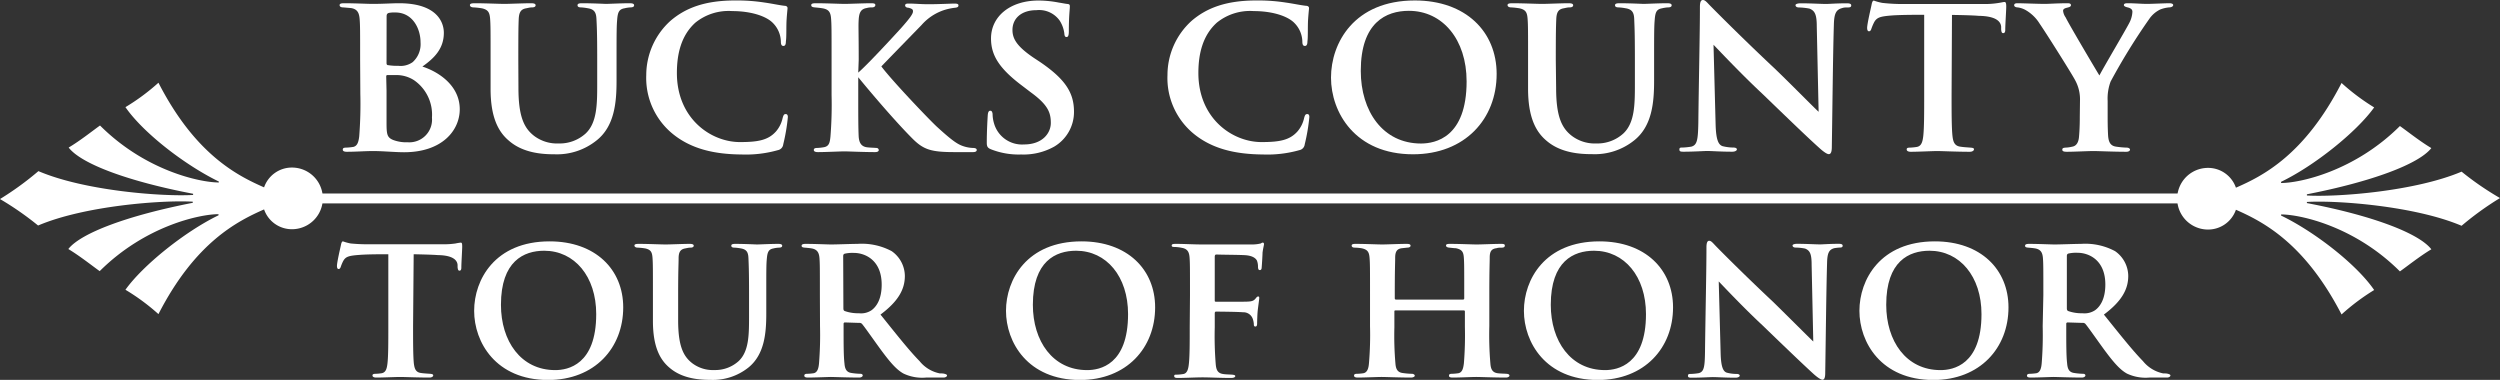 <svg id="Layer_2" data-name="Layer 2" xmlns="http://www.w3.org/2000/svg" viewBox="0 0 378.68 57.54"><rect x="0" y="0" width="378.68" height="57.54" fill="#333333" stroke="none"/><defs><style>.cls-1{fill:#fff;}</style></defs><title>print-logo-bucks-county-tour-of-honor-white</title><path class="cls-1" d="M54.55,9.1c0-4.48,0-5.22-.07-6.16s-.31-1.57-1.33-1.72L52,1.12c-.39,0-.56-.14-.56-.35s.24-.28.66-.28c1.68,0,3.54.1,4.34.1,1.61,0,2.94-.1,4-.1,5.74,0,6.79,2.87,6.79,4.48,0,2.45-1.51,3.88-3.25,5.11,2.66.87,5.66,3,5.66,6.47,0,3.22-2.69,6.51-8.43,6.51-1.36,0-3.18-.18-4.69-.18-1.26,0-2.55.11-4,.11-.39,0-.6-.11-.6-.32s.11-.31.53-.31a8.85,8.85,0,0,0,1.08-.11c.56-.14.77-.66.88-1.57a64,64,0,0,0,.17-6.47Zm4,.45c0,.25.11.32.25.32a8.29,8.29,0,0,0,1.54.1,3.13,3.13,0,0,0,2.17-.56,3.66,3.66,0,0,0,1.19-3c0-2.07-1.19-4.52-3.82-4.52a4.14,4.14,0,0,0-1,.07c-.21.08-.32.18-.32.53Zm0,4.2c0,1.4,0,3.33,0,4.79,0,1.79.07,2.28,1,2.66a5.62,5.62,0,0,0,2.21.35,3.44,3.44,0,0,0,3.67-3.74,6.33,6.33,0,0,0-2.73-5.67,4.92,4.92,0,0,0-2.62-.77c-.56,0-.95,0-1.4,0-.11,0-.18.07-.18.21Z"/><path class="cls-1" d="M78.53,13.33c0,4.3.84,6.09,2.41,7.28a5.76,5.76,0,0,0,3.67,1.12,5.85,5.85,0,0,0,4.1-1.51c1.71-1.61,1.75-4.37,1.75-7.41V9.1c0-4.48-.07-5.22-.11-6.16s-.24-1.51-1.26-1.68A8.05,8.05,0,0,0,88,1.12c-.35,0-.52-.11-.52-.32s.17-.31.66-.31c1.58,0,3.54.1,3.64.1.42,0,2.34-.1,3.6-.1.46,0,.67.1.67.31s-.18.32-.56.32a5.17,5.17,0,0,0-.91.14c-.8.14-1,.59-1.09,1.64s-.1,1.72-.1,6.2v3.15c0,3.32-.32,6.85-3,9A9.57,9.57,0,0,1,84,23.37c-1.82,0-4.76-.17-6.92-2.06-1.58-1.33-2.77-3.5-2.77-7.84V9.1c0-4.55,0-5.25-.07-6.23S73.94,1.47,73,1.26a11.76,11.76,0,0,0-1.26-.14c-.35,0-.56-.14-.56-.35s.24-.28.73-.28c1.58,0,3.71.1,4.52.1.66,0,2.94-.1,4-.1.49,0,.7.1.7.31s-.21.32-.53.32-.56.07-.91.14c-.83.14-1.08.66-1.12,1.68s-.06,1.82-.06,6.16Z"/><path class="cls-1" d="M101.74,20.15a10.93,10.93,0,0,1-3.85-8.78,11.09,11.09,0,0,1,3.64-8.19c2.31-2,5.28-3.11,9.83-3.11a27.39,27.39,0,0,1,4.48.32c1.19.17,2.1.38,3,.49.31,0,.45.17.45.34s-.07.67-.14,1.72,0,2.69-.11,3.32c0,.46-.1.7-.38.7s-.38-.24-.38-.66a4.11,4.11,0,0,0-1.16-2.77c-1-1.08-3.36-1.85-6.19-1.85a8,8,0,0,0-5.6,1.75c-2.13,1.92-2.8,4.69-2.8,7.63,0,6.89,5.14,10.46,9.55,10.46,2.73,0,4.27-.28,5.46-1.61a4.59,4.59,0,0,0,1-2c.14-.53.24-.63.48-.63s.32.21.32.45a28.75,28.75,0,0,1-.7,4.13,1,1,0,0,1-.8.88,17.8,17.8,0,0,1-5.5.66C108.21,23.37,104.61,22.57,101.74,20.15Z"/><path class="cls-1" d="M130,11c1.47-1.29,4.9-5,6.47-6.72,1.33-1.5,1.82-2.17,1.82-2.55,0-.21,0-.39-.7-.56-.31,0-.49-.17-.49-.35s.14-.28.46-.28c1.15,0,1.71.1,3.15.1s3.42-.1,3.88-.1.59.1.59.28-.1.31-.49.35a8.72,8.72,0,0,0-1.54.31,7.74,7.74,0,0,0-3.56,2.31c-1.4,1.44-5.29,5.43-6.09,6.27,1.54,2.06,6.82,7.62,8.33,9.06,2.55,2.34,3.32,2.8,4.26,3.08a5.14,5.14,0,0,0,1.26.21c.46,0,.6.14.6.31s-.14.32-.56.32h-2.77c-3.56,0-4.72-.35-6.43-2.07-2.24-2.24-5.67-6.19-8.19-9.27v2.7c0,2.65,0,5.07.07,6.33.07.84.35,1.43,1.19,1.57.42.07,1.08.07,1.47.11a.35.35,0,0,1,.38.31c0,.21-.21.32-.56.32-1.78,0-4-.11-4.65-.11s-2.83.11-4,.11c-.42,0-.63-.11-.63-.32s.14-.31.52-.31a7.66,7.66,0,0,0,1-.11c.81-.14.91-.73,1-1.61a60.34,60.34,0,0,0,.17-6.29V9.1c0-4.55,0-5.25-.07-6.23s-.31-1.44-1.29-1.61c-.42-.07-.77-.1-1.19-.14s-.53-.14-.53-.35.21-.28.7-.28c1.58,0,3.71.1,4.38.1s2.93-.1,4-.1c.46,0,.63.07.63.28s-.21.35-.49.35-.45,0-.84.1c-.87.15-1.12.7-1.19,1.72s0,1.61,0,6.16Z"/><path class="cls-1" d="M150.07,22.6c-.49-.21-.6-.42-.6-1,0-1.79.11-3.54.14-4.06s.14-.77.39-.77.31.24.35.49a5.06,5.06,0,0,0,.21,1.4,4.41,4.41,0,0,0,4.55,3.22c2.8,0,4.06-1.72,4.06-3.26s-.42-2.73-3-4.61l-1.47-1.12c-3.47-2.63-4.59-4.62-4.59-7.07,0-3.29,2.84-5.74,7.21-5.74a16.62,16.62,0,0,1,3.11.32c.5.07.91.17,1.26.2s.36.18.36.39c0,.49-.15,1.33-.15,3.71,0,.66-.1.91-.35.91s-.31-.21-.34-.6a4.71,4.71,0,0,0-.7-1.89A3.82,3.82,0,0,0,157,1.54c-2.31,0-3.64,1.26-3.64,3,0,1.3.63,2.45,3.15,4.17l1,.66c3.92,2.66,5.17,4.73,5.17,7.56a6.09,6.09,0,0,1-3,5.28,9.52,9.52,0,0,1-5,1.19A11.41,11.41,0,0,1,150.07,22.6Z"/><path class="cls-1" d="M180.68,20.15a10.92,10.92,0,0,1-3.84-8.78,11.07,11.07,0,0,1,3.63-8.19c2.31-2,5.29-3.11,9.84-3.11a27.26,27.26,0,0,1,4.47.32c1.19.17,2.1.38,3.05.49.31,0,.45.17.45.34s-.07.67-.14,1.72,0,2.69-.1,3.32c0,.46-.11.7-.39.7s-.38-.24-.38-.66a4.11,4.11,0,0,0-1.16-2.77c-1-1.08-3.36-1.85-6.19-1.85a8,8,0,0,0-5.6,1.75c-2.13,1.92-2.8,4.69-2.8,7.63,0,6.89,5.15,10.46,9.56,10.46,2.72,0,4.26-.28,5.45-1.61a4.59,4.59,0,0,0,1-2c.14-.53.24-.63.49-.63s.31.21.31.45a28.75,28.75,0,0,1-.7,4.13,1,1,0,0,1-.8.88,17.77,17.77,0,0,1-5.49.66C187.16,23.37,183.55,22.57,180.68,20.15Z"/><path class="cls-1" d="M201.61,11.76c0-5.25,3.5-11.69,12.7-11.69,7.7,0,12.39,4.72,12.39,11.13,0,6.82-4.8,12.17-12.67,12.17C205.25,23.37,201.61,17,201.61,11.76Zm20.54.56c0-6.34-3.64-10.68-8.75-10.68-3.43,0-7.28,1.75-7.28,9.1,0,6.09,3.33,11,9.13,11C217.39,21.73,222.15,20.85,222.15,12.32Z"/><path class="cls-1" d="M235.71,13.33c0,4.3.84,6.09,2.42,7.28a5.76,5.76,0,0,0,3.67,1.12,5.84,5.84,0,0,0,4.09-1.51c1.72-1.61,1.75-4.37,1.75-7.41V9.1c0-4.48-.07-5.22-.1-6.16s-.25-1.51-1.26-1.68a8.26,8.26,0,0,0-1.12-.14c-.35,0-.53-.11-.53-.32s.18-.31.67-.31c1.57,0,3.53.1,3.64.1.42,0,2.34-.1,3.6-.1.46,0,.67.1.67.31s-.18.32-.56.32a5.17,5.17,0,0,0-.91.14c-.81.14-1,.59-1.09,1.64s-.1,1.72-.1,6.2v3.15c0,3.32-.32,6.85-3,9a9.53,9.53,0,0,1-6.4,2.1c-1.82,0-4.76-.17-6.93-2.06-1.57-1.33-2.76-3.5-2.76-7.84V9.1c0-4.55,0-5.25-.07-6.23s-.28-1.4-1.23-1.61a11.76,11.76,0,0,0-1.26-.14c-.34,0-.55-.14-.55-.35s.24-.28.73-.28c1.57,0,3.71.1,4.51.1s2.94-.1,4-.1c.49,0,.7.1.7.31s-.21.32-.53.32-.56.07-.91.14c-.84.14-1.08.66-1.12,1.68s-.07,1.82-.07,6.16Z"/><path class="cls-1" d="M257.49,1.08c0-.66.1-1.08.45-1.08s.6.35,1.12.88,4.66,4.72,9.66,9.41c2.28,2.17,6.19,6.16,6.75,6.64L275.19,4c0-1.78-.28-2.38-1.12-2.7a9.65,9.65,0,0,0-1.57-.17c-.38,0-.53-.17-.53-.35s.36-.28.78-.28c1.53,0,3.11.1,3.88.1.38,0,1.64-.1,3.11-.1.39,0,.67.07.67.31s-.14.32-.53.32-.56,0-.87.1c-.91.25-1.19.84-1.23,2.52-.14,4.48-.21,12.29-.31,18.51,0,.81-.18,1.09-.46,1.09s-.84-.39-1.5-1c-2-1.79-5.7-5.39-8.61-8.19-3.08-2.87-6.51-6.51-7.35-7.38l.32,12.14c.07,2.27.42,3,1.05,3.22a7.09,7.09,0,0,0,1.64.21c.32,0,.53.1.53.28s-.28.35-.7.35c-1.82,0-3.05-.11-3.85-.11-.39,0-2,.11-3.5.11-.38,0-.66,0-.66-.32s.17-.31.49-.31a10.75,10.75,0,0,0,1.33-.14c.87-.25,1-1,1.05-3.61C257.32,12.32,257.49,5,257.49,1.08Z"/><path class="cls-1" d="M295.61,14.35c0,2.65,0,5,.14,6.29.1.81.28,1.47,1.22,1.58.42.07,1,.1,1.51.14s.52.14.52.28-.21.35-.63.35c-2,0-4.16-.11-4.93-.11s-2.84.11-4,.11c-.42,0-.63-.14-.63-.35s.13-.28.52-.28a8.29,8.29,0,0,0,1.05-.11c.66-.14.84-.77.94-1.64.14-1.26.14-3.5.14-6.26V2.24c-1.15,0-3.46,0-4.86.1-1.78.14-2.31.28-2.73,1.05a7.79,7.79,0,0,0-.42,1c-.07.21-.17.35-.35.35s-.28-.17-.28-.52c0-.63.6-3.12.67-3.5s.17-.63.35-.63a7.64,7.64,0,0,0,1.29.35,27.34,27.34,0,0,0,3.15.17h12.39a12.82,12.82,0,0,0,2.1-.17c.45-.07.7-.14.87-.14s.25.18.25.7-.15,2.76-.15,3.53c0,.32-.1.49-.31.49s-.28-.17-.31-.59c0-.11,0-.25,0-.39-.07-.8-.8-1.6-3.39-1.64-.84-.07-2.14-.11-4.06-.14Z"/><path class="cls-1" d="M315.06,15.25a6,6,0,0,0-.74-3.11c-.38-.77-4.3-7-5.38-8.57a6,6,0,0,0-2.21-2.1,3.46,3.46,0,0,0-1.12-.35c-.24,0-.52-.11-.52-.32s.14-.31.52-.31c.7,0,3.08.1,4.13.1.6,0,2-.1,3.47-.1.31,0,.48.1.48.28s-.1.28-.56.39-.63.24-.63.48a2.11,2.11,0,0,0,.39,1c.42.91,4.62,8,5.11,8.79.63-1.23,4.09-7.07,4.55-8A4,4,0,0,0,323,1.79c0-.29-.14-.53-.73-.67-.28-.07-.56-.17-.56-.35s.14-.28.56-.28c1.08,0,2.06.1,3,.1.63,0,2.72-.1,3.32-.1.35,0,.59.1.59.28s-.24.35-.63.35a5.05,5.05,0,0,0-1.32.31,4.27,4.27,0,0,0-1.65,1.4,93.82,93.82,0,0,0-5.88,9.52,7.35,7.35,0,0,0-.45,2.94v2.38c0,.49,0,1.68.07,2.9.07.84.28,1.54,1.26,1.65a13.15,13.15,0,0,0,1.54.14c.35,0,.52.17.52.31s-.17.32-.56.32c-2,0-4.13-.11-5-.11s-2.84.11-4,.11c-.46,0-.7-.07-.7-.32s.18-.28.49-.31a5,5,0,0,0,1-.14c.7-.11,1-.74,1.05-1.61.11-1.26.11-2.45.11-2.94Z"/><path class="cls-1" d="M62.57,49.41c0,2.39,0,4.51.12,5.67.1.72.25,1.32,1.1,1.42.38.06.95.09,1.36.12s.47.13.47.26-.19.31-.57.31c-1.82,0-3.74-.09-4.44-.09s-2.55.09-3.62.09c-.38,0-.57-.13-.57-.31s.13-.26.48-.26a7.14,7.14,0,0,0,.94-.09c.6-.13.76-.69.85-1.48.13-1.13.13-3.15.13-5.64V38.51c-1,0-3.12,0-4.38.1-1.61.12-2.08.25-2.46.94a5.83,5.83,0,0,0-.37.89c-.07.18-.16.31-.32.31s-.25-.16-.25-.47c0-.57.53-2.81.6-3.15s.15-.57.31-.57a7.57,7.57,0,0,0,1.17.32A26.74,26.74,0,0,0,56,37H67.1A12,12,0,0,0,69,36.88a7.07,7.07,0,0,1,.79-.13c.19,0,.22.16.22.63s-.13,2.49-.13,3.18c0,.28-.09.44-.28.44s-.25-.16-.29-.53c0-.1,0-.22,0-.35-.06-.72-.72-1.45-3-1.48-.76-.06-1.92-.09-3.65-.13Z"/><path class="cls-1" d="M71.82,47.08c0-4.72,3.15-10.52,11.43-10.52,6.93,0,11.15,4.25,11.15,10,0,6.14-4.31,11-11.4,11C75.1,57.54,71.82,51.84,71.82,47.08Zm18.49.5c0-5.7-3.28-9.6-7.88-9.6-3.08,0-6.55,1.57-6.55,8.19,0,5.48,3,9.89,8.22,9.89C86,56.06,90.31,55.27,90.31,47.58Z"/><path class="cls-1" d="M102.72,48.5c0,3.87.76,5.48,2.18,6.55a5.18,5.18,0,0,0,3.31,1,5.27,5.27,0,0,0,3.68-1.36c1.54-1.45,1.57-3.93,1.57-6.67V44.69c0-4-.06-4.7-.09-5.55s-.22-1.35-1.13-1.51a7,7,0,0,0-1-.12c-.32,0-.47-.1-.47-.29s.15-.28.59-.28c1.42,0,3.19.09,3.28.09.38,0,2.11-.09,3.24-.09.41,0,.6.09.6.28s-.16.29-.5.29a4.17,4.17,0,0,0-.82.12c-.73.13-.91.54-1,1.48s-.09,1.55-.09,5.58v2.83c0,3-.29,6.17-2.68,8.13a8.62,8.62,0,0,1-5.76,1.89c-1.64,0-4.29-.16-6.24-1.86-1.42-1.2-2.49-3.15-2.49-7.06V44.69c0-4.1,0-4.73-.06-5.61s-.25-1.26-1.1-1.45a10.08,10.08,0,0,0-1.13-.12c-.32,0-.51-.13-.51-.32s.22-.25.66-.25c1.42,0,3.34.09,4.06.09s2.65-.09,3.63-.09c.44,0,.63.09.63.28s-.19.29-.48.29-.5.06-.81.12c-.76.13-1,.6-1,1.51s-.07,1.64-.07,5.55Z"/><path class="cls-1" d="M124.19,44.69c0-4.1,0-4.7-.06-5.55s-.32-1.35-1.17-1.51c-.34-.06-.72-.09-1.07-.12s-.47-.1-.47-.29.19-.28.6-.28c1.42,0,3.34.09,3.87.09.85,0,3.09-.09,4-.09a9.6,9.6,0,0,1,5.17,1.1,4.62,4.62,0,0,1,2,3.75c0,2-.95,3.81-3.69,5.86,2.33,2.89,4.28,5.38,5.92,7.05a5.25,5.25,0,0,0,3.06,1.86c.28,0,.5,0,.72.06s.38.13.38.26-.19.31-.54.31h-2.64a6.6,6.6,0,0,1-3.4-.6c-1.11-.6-2.14-1.83-3.59-3.81-1.14-1.57-2.3-3.24-2.71-3.72a.53.53,0,0,0-.44-.15L128,48.84a.2.2,0,0,0-.22.22v.57c0,2.43,0,4.29.13,5.39.06.78.25,1.38,1.1,1.48a9.81,9.81,0,0,0,1.32.12c.25,0,.35.13.35.26s-.19.31-.54.31c-1.67,0-3.87-.09-4.28-.09s-2.39.09-3.5.09c-.34,0-.53-.09-.53-.28s.12-.29.44-.29a7.68,7.68,0,0,0,1-.09c.53-.13.72-.69.79-1.51a54.22,54.22,0,0,0,.15-5.61Zm3.56,2c0,.26.06.38.25.44a6.11,6.11,0,0,0,2.11.32A2.85,2.85,0,0,0,132,47c.79-.57,1.55-1.73,1.55-3.88,0-3.81-2.62-4.81-4.19-4.81a5.23,5.23,0,0,0-1.42.12c-.16.06-.22.16-.22.38Z"/><path class="cls-1" d="M152.38,47.08c0-4.72,3.15-10.52,11.44-10.52,6.93,0,11.15,4.25,11.15,10,0,6.14-4.32,11-11.4,11C155.66,57.54,152.38,51.84,152.38,47.08Zm18.49.5c0-5.7-3.27-9.6-7.87-9.6-3.09,0-6.55,1.57-6.55,8.19,0,5.48,3,9.89,8.22,9.89C166.59,56.06,170.87,55.27,170.87,47.58Z"/><path class="cls-1" d="M180.25,44.69c0-4.1,0-4.79-.06-5.64s-.29-1.35-1.17-1.51a6.1,6.1,0,0,0-1.07-.13c-.25,0-.47,0-.47-.22s.22-.25.66-.25c1.32,0,2.61.09,4,.09,1,0,6.9,0,7.49,0a5.54,5.54,0,0,0,1.2-.12c.16,0,.28-.16.44-.16s.19.12.19.25-.13.57-.22,1.26c0,.32-.09,1.8-.13,2.24,0,.25-.09.41-.28.41s-.25-.13-.28-.44a2.57,2.57,0,0,0-.16-1c-.22-.41-.76-.76-1.83-.82s-3.46-.06-4.31-.1c-.16,0-.25.1-.25.35v6.55c0,.19,0,.25.19.25.78,0,2.61,0,3.62,0,1.6,0,2,0,2.39-.5.16-.19.22-.29.38-.29s.16.1.16.26-.13,1-.22,1.79c-.07.57-.1,1.83-.1,2s0,.5-.25.5-.25-.19-.25-.41a3.17,3.17,0,0,0-.16-.75,1.5,1.5,0,0,0-1.48-1c-.72-.07-3.56-.1-4.09-.1-.13,0-.19.1-.19.29v2.11a53,53,0,0,0,.15,5.57c.07.79.26,1.36,1.11,1.48.37.07,1,.07,1.35.1s.5.09.5.22-.18.28-.63.28c-1.7,0-3.21-.09-4.34-.09-.95,0-2.74.09-3.72.09-.38,0-.56-.06-.56-.28s.09-.22.4-.22a6.92,6.92,0,0,0,1-.1c.57-.12.73-.72.82-1.54.13-1.23.13-3.06.13-5.64Z"/><path class="cls-1" d="M221.6,45.38a.18.18,0,0,0,.19-.19v-.57c0-4.06,0-4.75-.06-5.6s-.28-1.23-1.2-1.42c-.22,0-.69-.06-1-.09s-.5-.13-.5-.32.19-.25.57-.25c1.54,0,3.4.09,4.09.09s2.58-.09,3.72-.09c.38,0,.53.06.53.25s-.12.32-.47.32-.5,0-.82.09c-.75.1-1,.5-1,1.42s-.06,1.57-.06,5.67v4.72a51.76,51.76,0,0,0,.16,5.64c.06.79.25,1.35,1.07,1.48.38.06,1,.06,1.38.09s.44.16.44.29-.22.28-.53.28c-1.83,0-3.78-.09-4.5-.09s-2.4.09-3.56.09c-.41,0-.57-.09-.57-.28s.09-.29.44-.29a7.67,7.67,0,0,0,1-.09c.56-.13.72-.69.82-1.51a53.23,53.23,0,0,0,.15-5.55v-2.3c0-.12-.09-.15-.19-.15H211.4c-.09,0-.19,0-.19.15v2.4a49.4,49.4,0,0,0,.16,5.51c.06.76.28,1.32,1.1,1.42a10.88,10.88,0,0,0,1.36.12c.31,0,.47.16.47.29s-.22.28-.57.28c-1.76,0-3.78-.09-4.47-.09s-2.52.09-3.62.09c-.32,0-.54-.09-.54-.28s.1-.29.44-.29a7.16,7.16,0,0,0,1-.09c.57-.13.76-.73.82-1.51a50.85,50.85,0,0,0,.16-5.61V44.69c0-4.07,0-4.79-.07-5.64s-.28-1.26-1.23-1.45a7.67,7.67,0,0,0-1-.09c-.35,0-.48-.13-.48-.32s.22-.25.57-.25c1.51,0,3.34.09,4.06.09s2.59-.09,3.69-.09c.44,0,.6.09.6.28s-.22.29-.51.29l-.82.09c-.75.1-1,.54-1,1.45s-.06,1.64-.06,5.57v.57a.18.18,0,0,0,.19.19Z"/><path class="cls-1" d="M230.83,47.08c0-4.72,3.15-10.52,11.44-10.52,6.93,0,11.15,4.25,11.15,10,0,6.14-4.32,11-11.41,11C234.11,57.54,230.83,51.84,230.83,47.08Zm18.49.5c0-5.7-3.27-9.6-7.87-9.6-3.09,0-6.55,1.57-6.55,8.19,0,5.48,3,9.89,8.22,9.89C245,56.06,249.32,55.27,249.32,47.58Z"/><path class="cls-1" d="M258.48,37.47c0-.59.1-1,.41-1s.54.31,1,.79,4.19,4.25,8.69,8.47c2.05,2,5.58,5.54,6.08,6l-.25-11.65c0-1.61-.25-2.14-1-2.43a7.87,7.87,0,0,0-1.41-.15c-.35,0-.48-.16-.48-.32s.32-.25.69-.25c1.39,0,2.81.09,3.5.09.35,0,1.48-.09,2.8-.09.35,0,.6.06.6.28s-.12.29-.47.29a7.35,7.35,0,0,0-.79.09c-.82.22-1.07.76-1.1,2.27-.12,4-.19,11.05-.28,16.66,0,.72-.16,1-.41,1s-.76-.34-1.36-.88c-1.76-1.6-5.13-4.85-7.74-7.37-2.78-2.58-5.86-5.85-6.62-6.64l.29,10.93c.06,2,.37,2.71.94,2.89a5.78,5.78,0,0,0,1.48.19c.28,0,.47.1.47.26s-.25.31-.63.31c-1.63,0-2.74-.09-3.46-.09-.35,0-1.8.09-3.15.09-.35,0-.6,0-.6-.28s.16-.29.44-.29a8.55,8.55,0,0,0,1.2-.12c.79-.22.91-.92.94-3.25C258.33,47.58,258.48,41,258.48,37.47Z"/><path class="cls-1" d="M281.65,47.08c0-4.72,3.15-10.52,11.43-10.52,6.93,0,11.15,4.25,11.15,10,0,6.14-4.31,11-11.4,11C284.92,57.54,281.65,51.84,281.65,47.08Zm18.49.5c0-5.7-3.28-9.6-7.88-9.6-3.08,0-6.55,1.57-6.55,8.19,0,5.48,3,9.89,8.22,9.89C295.85,56.06,300.14,55.27,300.14,47.58Z"/><path class="cls-1" d="M309.51,44.69c0-4.1,0-4.7-.06-5.55s-.31-1.35-1.16-1.51c-.35-.06-.73-.09-1.08-.12s-.47-.1-.47-.29.19-.28.6-.28c1.42,0,3.34.09,3.87.09.85,0,3.09-.09,4-.09a9.56,9.56,0,0,1,5.16,1.1,4.62,4.62,0,0,1,2,3.75c0,2-.95,3.81-3.69,5.86,2.33,2.89,4.29,5.38,5.92,7.05a5.3,5.3,0,0,0,3.06,1.86c.28,0,.5,0,.72.06s.38.13.38.26-.19.31-.53.31h-2.65a6.63,6.63,0,0,1-3.4-.6c-1.1-.6-2.14-1.83-3.59-3.81-1.14-1.57-2.3-3.24-2.71-3.72a.52.52,0,0,0-.44-.15l-2.24-.07a.2.2,0,0,0-.22.22v.57c0,2.43,0,4.29.13,5.39.06.78.25,1.38,1.1,1.48a10,10,0,0,0,1.32.12c.26,0,.35.13.35.26s-.19.31-.54.31c-1.66,0-3.87-.09-4.28-.09s-2.39.09-3.49.09c-.35,0-.54-.09-.54-.28s.13-.29.44-.29a7.68,7.68,0,0,0,1-.09c.53-.13.72-.69.79-1.51a54.22,54.22,0,0,0,.15-5.61Zm3.56,2c0,.26.07.38.25.44a6.11,6.11,0,0,0,2.11.32,2.9,2.9,0,0,0,1.93-.47c.78-.57,1.54-1.73,1.54-3.88,0-3.81-2.61-4.81-4.19-4.81a5.23,5.23,0,0,0-1.42.12c-.15.06-.22.16-.22.38Z"/><rect class="cls-1" x="47.27" y="29.31" width="284.13" height="1.5"/><path class="cls-1" d="M5.82,25.92c7,3,18.85,3.88,23.43,3.61v-.18c-9.69-1.85-16.92-4.49-18.85-7,1.76-1.05,3.52-2.46,4.75-3.34,6.88,6.87,15.16,8.63,18,8.63V27.5C28,25,21.67,20.1,19,16.23A32.2,32.2,0,0,0,24,12.53C29.6,23.45,36,26.62,40,28.38a4.45,4.45,0,0,1,4.23-3,4.67,4.67,0,1,1,0,9.34,4.45,4.45,0,0,1-4.23-3c-4,1.77-10.4,4.94-16,15.86A32.2,32.2,0,0,0,19,43.89c2.64-3.7,9-8.81,14.1-11.28v-.17c-2.82,0-11.1,1.76-18,8.63-1.23-.88-3-2.29-4.75-3.35,1.93-2.46,9.16-5.11,18.85-7v-.17c-4.58-.27-16.39.61-23.43,3.61A45.87,45.87,0,0,0,0,30.15,46.15,46.15,0,0,0,5.82,25.92Z"/><path class="cls-1" d="M372.86,34.2c-7.05-3-18.85-3.88-23.43-3.61v.17c9.69,1.85,16.91,4.5,18.85,7-1.76,1.06-3.52,2.47-4.76,3.35-6.87-6.87-15.15-8.63-18-8.63v.17c5.11,2.47,11.45,7.41,14.1,11.28a32.86,32.86,0,0,0-4.94,3.7c-5.64-10.92-12-14.09-16-15.86a4.46,4.46,0,0,1-4.23,3,4.67,4.67,0,1,1,0-9.34,4.46,4.46,0,0,1,4.23,3c4.05-1.77,10.39-4.94,16-15.86a32.86,32.86,0,0,0,4.94,3.7c-2.65,3.7-9,8.81-14.1,11.27v.18c2.82,0,11.1-1.76,18-8.63,1.24.88,3,2.29,4.76,3.34-1.94,2.47-9.16,5.11-18.85,7v.18c4.58.27,16.38-.62,23.43-3.61a45.16,45.16,0,0,0,5.82,4A45.42,45.42,0,0,0,372.86,34.2Z"/></svg>
